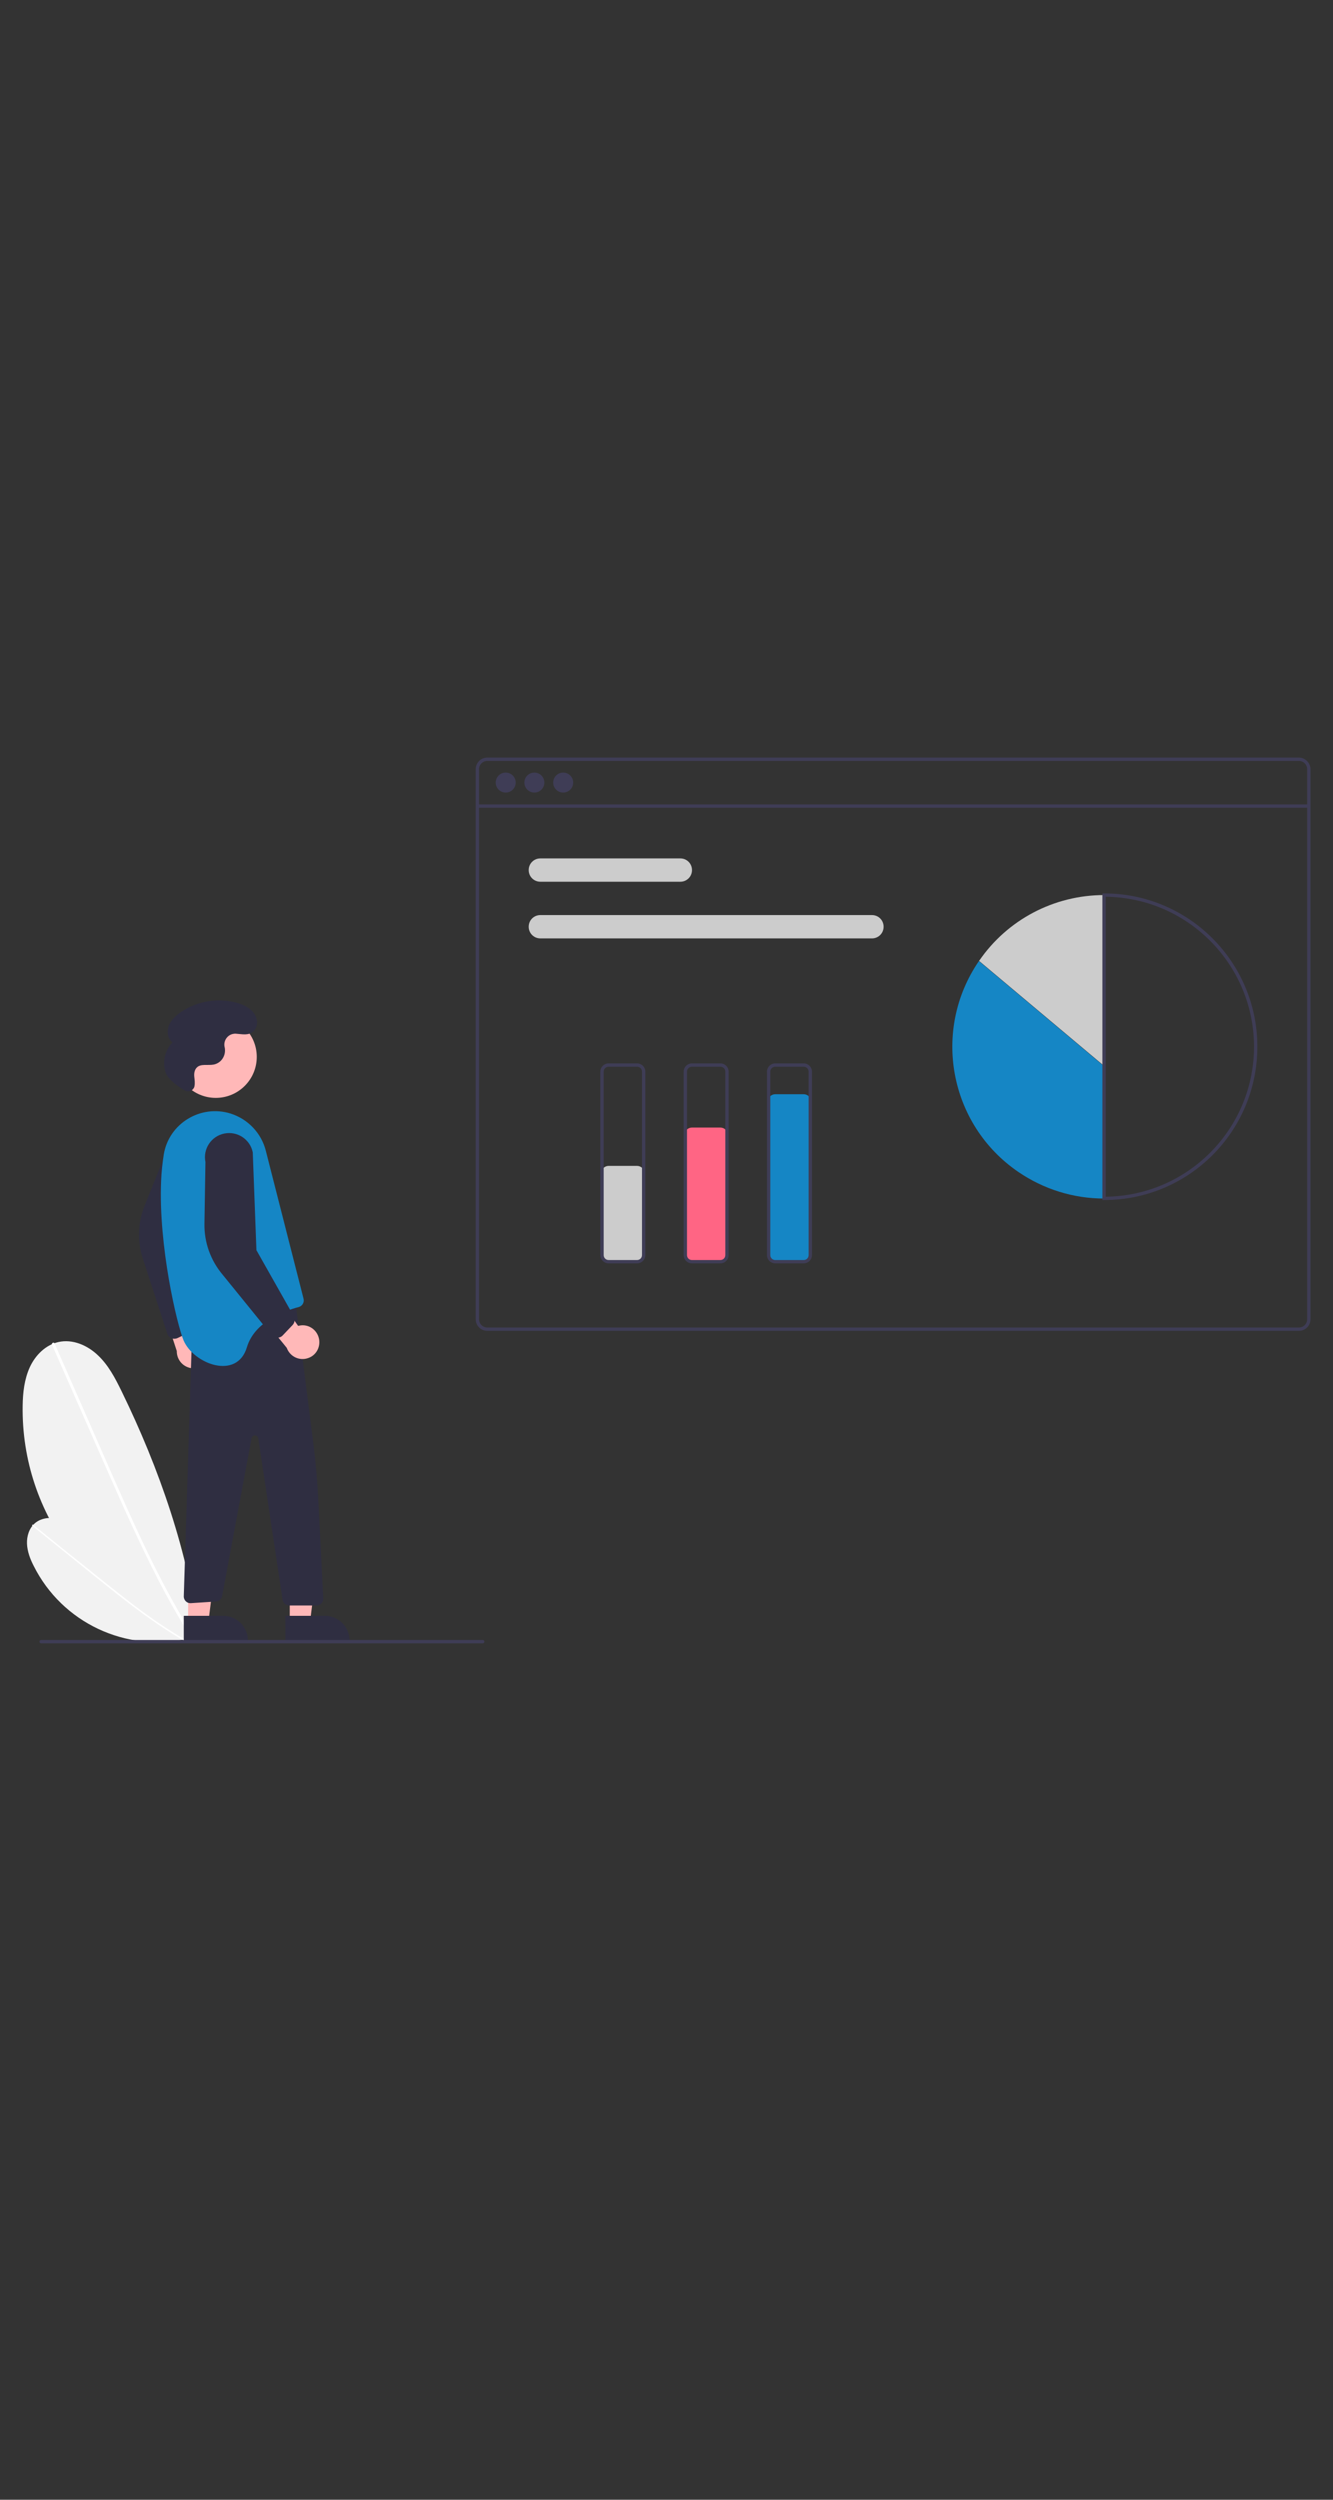 <?xml version="1.0" encoding="utf-8"?>
<!-- Generator: Adobe Illustrator 26.4.1, SVG Export Plug-In . SVG Version: 6.00 Build 0)  -->
<svg version="1.1" id="Camada_1" xmlns="http://www.w3.org/2000/svg" xmlns:xlink="http://www.w3.org/1999/xlink" x="0px" y="0px"
	 viewBox="0 0 800 1500" style="enable-background:new 0 0 800 1500;" xml:space="preserve">
<rect x="0" y="0" width="800" height="1500" fill="#333333" stroke="none"/>
<style type="text/css">
	.st0{fill:#F2F2F2;}
	.st1{fill:#FFFFFF;}
	.st2{fill:#3F3D56;}
	.st3{fill:#CCCCCC;}
	.st4{fill:#1586C5;}
	.st5{fill:#FF6584;}
	.st6{fill:#FFB8B8;}
	.st7{fill:#2F2E41;}
</style>
<path class="st0" d="M119.6,983C56.4,966.6,12.6,909,13.6,843.6c0.1-7.9,1-16,4.3-23.2s9.5-13.4,17.2-15.1
	c8.4-1.9,17.3,1.9,23.6,7.9c6.3,5.9,10.4,13.7,14.2,21.5c22.8,46.7,40.2,96.9,46.7,148.5L119.6,983z"/>
<path class="st1" d="M31.2,806.9l16,36.4l16,36.4c5.1,11.5,10.1,23,15.4,34.5c5.2,11.3,10.6,22.6,16.3,33.7
	c5.7,11.1,11.8,21.9,18.4,32.5c0.8,1.3,1.7,2.6,2.5,3.9c0.6,0.9,2,0.1,1.4-0.8c-6.7-10.5-12.9-21.3-18.7-32.3
	c-5.8-11-11.3-22.3-16.5-33.6c-5.3-11.4-10.3-22.8-15.4-34.3C61.3,871.2,56,859.1,50.7,847l-16-36.4l-2-4.5
	C32.3,805.1,30.8,806,31.2,806.9L31.2,806.9z"/>
<path class="st0" d="M112.9,983.3c-37.3,8.5-75.6-9.5-92.7-43.7c-2.1-4.1-3.8-8.6-4-13.2s1.3-9.5,4.9-12.5c3.9-3.2,9.5-3.7,14.4-2.3
	s9.1,4.3,13.2,7.3c24.5,18.1,47,39.4,64.3,64.5L112.9,983.3z"/>
<path class="st1" d="M19.5,915.7l18.1,14.6l18.1,14.6c5.7,4.6,11.5,9.2,17.3,13.8c5.8,4.5,11.6,8.9,17.6,13.1
	c6,4.2,12.1,8.2,18.3,11.9c0.8,0.5,1.6,0.9,2.4,1.4c0.5,0.3,1.1-0.5,0.5-0.8c-6.3-3.6-12.5-7.6-18.5-11.7c-6-4.2-11.9-8.5-17.6-13
	c-5.8-4.5-11.5-9.1-17.3-13.7c-6-4.8-12-9.7-18.1-14.5l-18.1-14.6l-2.3-1.8C19.6,914.5,19,915.3,19.5,915.7L19.5,915.7z"/>
<path class="st2" d="M779.5,454.6h-487c-3.9,0-7,3.1-7,7v330c0,3.9,3.1,7,7,7h487c3.9,0,7-3.1,7-7v-330
	C786.5,457.8,783.3,454.6,779.5,454.6z M784.5,791.6c0,2.8-2.2,5-5,5h-487c-2.8,0-5-2.2-5-5v-330c0-2.8,2.2-5,5-5h487
	c2.8,0,5,2.2,5,5V791.6z"/>
<rect x="286.5" y="482.7" class="st2" width="499" height="2"/>
<circle class="st2" cx="303.5" cy="469.6" r="6"/>
<circle class="st2" cx="320.7" cy="469.6" r="6"/>
<circle class="st2" cx="338" cy="469.6" r="6"/>
<path class="st3" d="M408.3,529.1h-84c-3.9,0-7-3.1-7-7c0-3.9,3.1-7,7-7h84c3.9,0,7,3.1,7,7C415.3,526,412.2,529.1,408.3,529.1z"/>
<path class="st3" d="M523.3,563.1h-199c-3.9,0-7-3.1-7-7c0-3.9,3.1-7,7-7h199c3.9,0,7,3.1,7,7C530.3,560,527.2,563.1,523.3,563.1
	L523.3,563.1z"/>
<path class="st4" d="M587.5,576.7c-28.4,41.4-17.9,98.1,23.6,126.5c15.2,10.4,33.1,16,51.5,16v-79.4L587.5,576.7z"/>
<path class="st3" d="M662.6,537.1c-30,0-58.1,14.8-75,39.5l75,63V537.1z"/>
<path class="st2" d="M662.6,720.1h-1v-184h1c50.8,0,92,41.2,92,92C754.6,679,713.4,720.1,662.6,720.1z M663.6,538.1v180
	c49.7-0.6,89.5-41.3,89-91C752,578.2,712.5,538.7,663.6,538.1z"/>
<path class="st3" d="M382.3,757.6h-17c-2.5,0-4.5-2-4.5-4.5v-49c0-2.5,2-4.5,4.5-4.5h17c2.5,0,4.5,2,4.5,4.5v49
	C386.8,755.6,384.8,757.6,382.3,757.6z"/>
<path class="st5" d="M432.3,757.6h-17c-2.5,0-4.5-2-4.5-4.5v-72c0-2.5,2-4.5,4.5-4.5h17c2.5,0,4.5,2,4.5,4.5v72
	C436.8,755.6,434.8,757.6,432.3,757.6z"/>
<path class="st4" d="M482.3,757.6h-17c-2.5,0-4.5-2-4.5-4.5v-92c0-2.5,2-4.5,4.5-4.5h17c2.5,0,4.5,2,4.5,4.5v92
	C486.8,755.6,484.8,757.6,482.3,757.6z"/>
<path class="st2" d="M382.3,758.1h-17c-2.8,0-5-2.2-5-5v-110c0-2.8,2.2-5,5-5h17c2.8,0,5,2.2,5,5v110
	C387.3,755.9,385.1,758.1,382.3,758.1z M365.3,640.1c-1.7,0-3,1.3-3,3v110c0,1.7,1.3,3,3,3h17c1.7,0,3-1.3,3-3v-110c0-1.7-1.3-3-3-3
	H365.3z"/>
<path class="st2" d="M432.3,758.1h-17c-2.8,0-5-2.2-5-5v-110c0-2.8,2.2-5,5-5h17c2.8,0,5,2.2,5,5v110
	C437.3,755.9,435.1,758.1,432.3,758.1z M415.3,640.1c-1.7,0-3,1.3-3,3v110c0,1.7,1.3,3,3,3h17c1.7,0,3-1.3,3-3v-110c0-1.7-1.3-3-3-3
	H415.3z"/>
<path class="st2" d="M482.3,758.1h-17c-2.8,0-5-2.2-5-5v-110c0-2.8,2.2-5,5-5h17c2.8,0,5,2.2,5,5v110
	C487.3,755.9,485.1,758.1,482.3,758.1z M465.3,640.1c-1.7,0-3,1.3-3,3v110c0,1.7,1.3,3,3,3h17c1.7,0,3-1.3,3-3v-110c0-1.7-1.3-3-3-3
	H465.3z"/>
<path class="st6" d="M126,813.6c1.5-5.4-1.7-10.9-7-12.4c-0.6-0.2-1.2-0.3-1.7-0.3l-8.6-34.7L96,779.9l10.1,30.8
	c-0.1,5.6,4.3,10.2,9.9,10.4C120.6,821.3,124.8,818.2,126,813.6L126,813.6z"/>
<path class="st7" d="M102.9,803c-1.2-0.5-2.1-1.5-2.5-2.7L86,756.1c-3.7-10.6-3.4-22.2,0.8-32.6l13.8-34.4
	c1.3-7.9,8.8-13.2,16.7-11.9s13.2,8.8,11.9,16.7c0,0,0,0,0,0l-19.1,55.6l6.7,45.2c0.2,1.9-0.8,3.7-2.5,4.5l-7.7,3.7
	c-0.8,0.4-1.8,0.5-2.7,0.4C103.6,803.2,103.2,803.1,102.9,803z"/>
<polygon class="st6" points="173.9,973.1 186.1,973.1 192,925.8 173.9,925.8 "/>
<path class="st7" d="M209.8,984.5l-38.5,0l0,0l0-14.9l0,0l23.6,0C203.1,969.6,209.8,976.2,209.8,984.5L209.8,984.5L209.8,984.5z"/>
<polygon class="st6" points="112.9,973.1 125.1,973.1 131,925.8 112.9,925.8 "/>
<path class="st7" d="M148.8,984.5l-38.5,0l0,0l0-14.9l0,0l23.6,0C142.1,969.6,148.8,976.2,148.8,984.5L148.8,984.5L148.8,984.5z"/>
<path class="st7" d="M177.2,780.4l10.8,85.4c1.5,11.7,2.5,23.5,3.1,35.3l2.9,58.1c0.1,2.2-1.6,4.1-3.8,4.2c-0.1,0-0.1,0-0.2,0h-16.4
	c-2,0-3.7-1.4-4-3.4L155,863c-0.2-1.1-1.2-1.8-2.3-1.7c-0.8,0.1-1.5,0.8-1.7,1.6l-17.7,94.9c-0.4,1.8-1.8,3.1-3.6,3.2l-15.1,1
	c-2.2,0.2-4.1-1.5-4.3-3.7c0-0.1,0-0.3,0-0.4l4.9-155.6L177.2,780.4z"/>
<circle class="st6" cx="129.5" cy="634.2" r="24.6"/>
<path class="st4" d="M110.2,804.4c6,14,32,24,38,4c4.6-15.5,23-22,31.1-24.1c2.1-0.6,3.4-2.7,2.9-4.9l-22.7-89
	c-2.7-10.5-10.7-18.9-21.1-22.2c-18-5.6-37,5.9-40.1,24.5c-0.8,5.2-1.4,10.5-1.6,15.8C95,747.7,106.3,795.1,110.2,804.4z"/>
<path class="st6" d="M191.6,804.3c-0.6-5.5-5.5-9.6-11-9c-0.6,0.1-1.2,0.2-1.7,0.3l-20.5-29.3l-6.8,17.3l20.5,25.2
	c1.9,5.3,7.7,8,12.9,6.1C189.4,813.4,192.1,809,191.6,804.3L191.6,804.3z"/>
<path class="st7" d="M166.3,802.7c-1.3,0-2.5-0.6-3.3-1.6L133.7,765c-7.3-8.6-11.2-19.5-11-30.7l0.6-37c-1.6-7.8,3.4-15.5,11.3-17.1
	c7.8-1.6,15.5,3.4,17.1,11.3c0,0,0,0,0,0l2.2,58.7l22.5,39.8c0.8,1.7,0.5,3.7-0.8,5.1l-5.9,6.2c-0.6,0.7-1.4,1.1-2.3,1.3
	C167,802.6,166.6,802.7,166.3,802.7z"/>
<path class="st7" d="M110.8,654.3c1.9,1.1,4.4,0.5,5.5-1.4c0.2-0.3,0.3-0.6,0.4-1l0-0.1c0.4-1.9,0.1-3.8-0.1-5.7s0.1-4,1.4-5.4
	c2.4-2.6,6.7-1.2,10.3-1.9c4.3-0.9,7.1-4.9,6.7-9.3c0-0.4-0.1-0.8-0.2-1.2c-0.8-3.6,1.5-7.2,5.1-7.9c0.6-0.1,1.2-0.2,1.8-0.1
	c3.5,0.2,7.4,1.3,10.3-1.4c2.2-2.1,2.9-5.3,1.8-8.2c-1.7-4.8-6.4-7.4-11.1-8.8c-11.7-3.4-24.4-1.3-34.4,5.6c-3,2.1-5.7,4.7-7,8.1
	c-1.3,3.4-0.7,7.7,2.2,9.9c-4.5,4.8-6.1,11.5-4.2,17.8C100.8,648,107.5,652.3,110.8,654.3z"/>
<path class="st2" d="M289.7,986.1h-265c-0.6,0-1-0.4-1-1s0.4-1,1-1h265c0.6,0,1,0.4,1,1S290.2,986.1,289.7,986.1z"/>
</svg>
